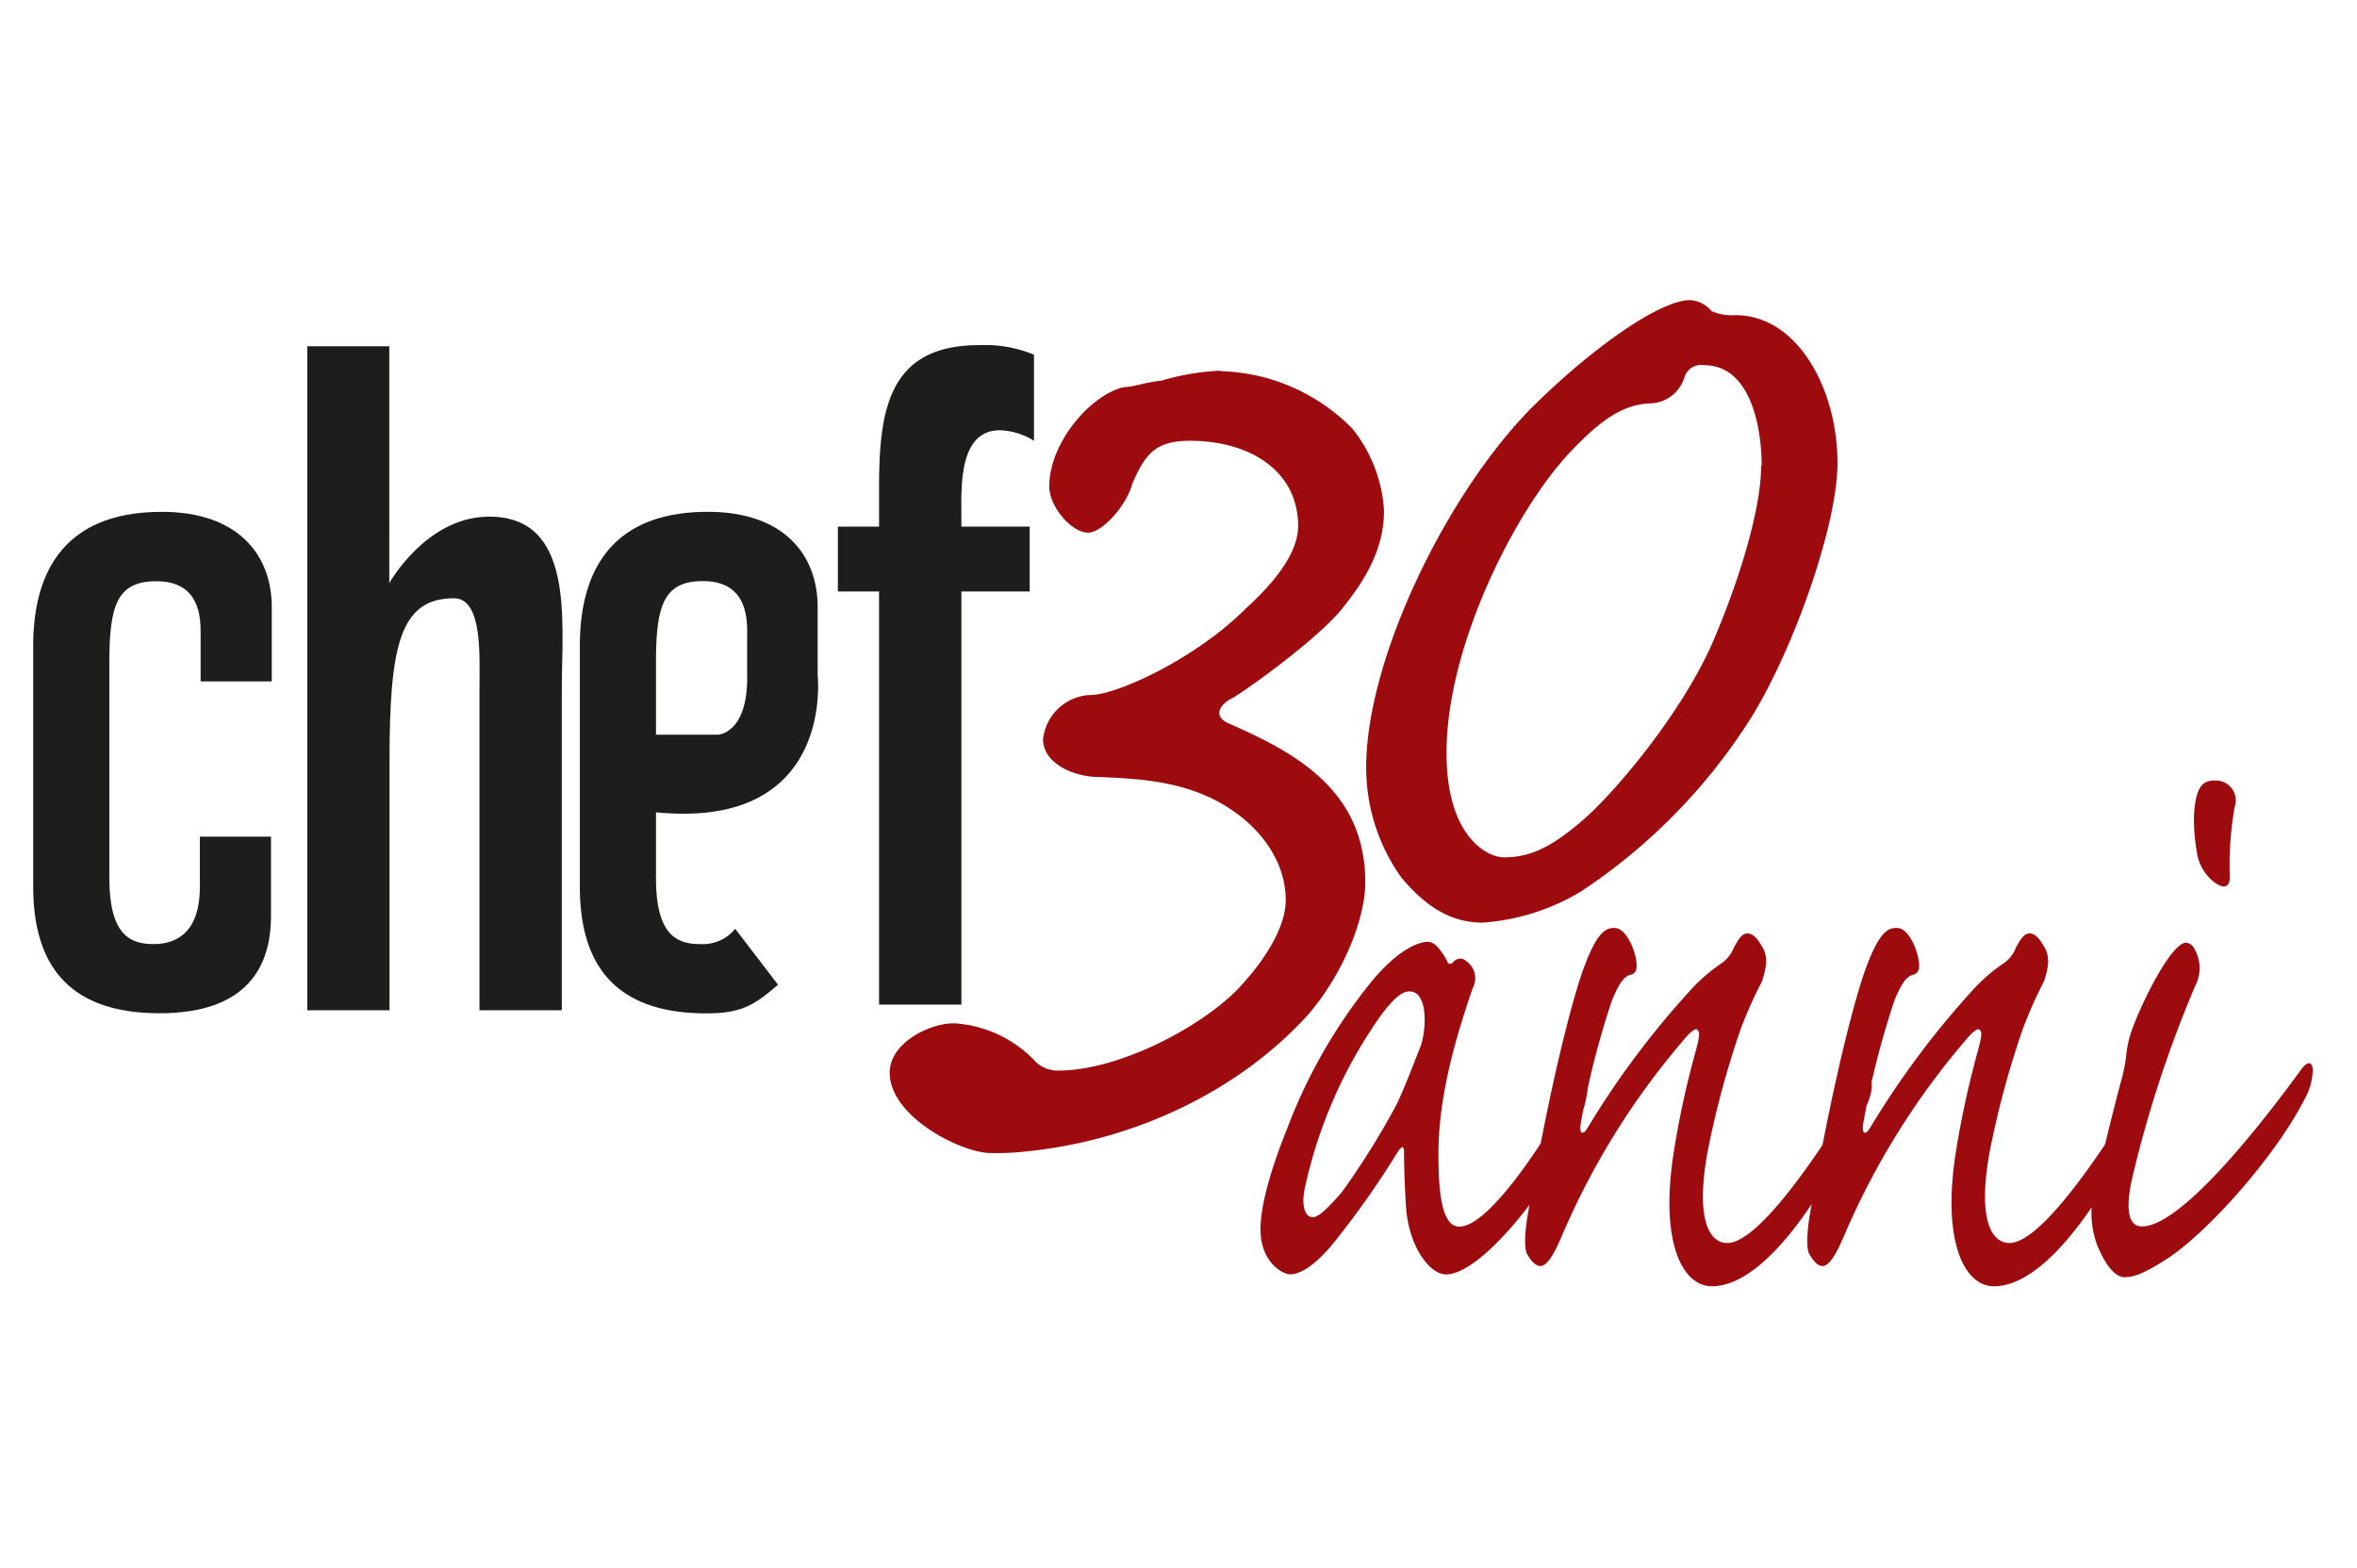 <svg id="Livello_1" data-name="Livello 1" xmlns="http://www.w3.org/2000/svg" viewBox="0 0 213 141.73"><defs><style>.cls-1{fill:none;}.cls-2{fill:#9e0b0f;}.cls-3{fill:#1d1d1b;}</style></defs><title>03_chef_30_anni</title><rect class="cls-1" width="213" height="141.73"/><path class="cls-2" d="M201.11,115.4c.69,0,1.64-.33,3.35-1.42,3.54-2.08,10.06-9.24,12.84-14.73a5.59,5.59,0,0,0,.7-2.5c0-.83-.44-.91-1-.17-4.12,5.67-11,14.24-14.43,14.24-1,0-1.58-1-.95-4.08a106.8,106.8,0,0,1,5.76-17.65,3.49,3.49,0,0,0-.06-3.33,1,1,0,0,0-.76-.58c-1.33,0-4,5.33-4.94,8a9.93,9.93,0,0,0-.5,2.42,14.12,14.12,0,0,1-.39,1.91c-.69,2.5-2.08,8.24-2.46,10a8.37,8.37,0,0,0,.25,5c.89,2.16,1.77,2.91,2.53,2.91Zm8-44.87c-1,0-1.71.5-1.84,3.16a16.63,16.63,0,0,0,.25,3.25,4.13,4.13,0,0,0,1.65,2.83c.82.58,1.39.42,1.33-.67a30.68,30.68,0,0,1,.44-6.16,1.8,1.8,0,0,0-1.77-2.41ZM180.36,83.85c-.76,0-1.52.41-2.66,3.41s-3.23,11.24-5.13,22.4c-.25,1.41-.38,3.16-.06,3.66.38.66.76,1.08,1.2,1.08.7,0,1.39-1.5,1.84-2.5a68.43,68.43,0,0,1,11-17.81c.76-.92,1.2-1.25,1.39-1s.13.66-.26,2.08a84,84,0,0,0-1.9,8.74c-1.32,8.07.64,12.32,3.42,12.32,3.29,0,8-4,13.73-15.82a3.73,3.73,0,0,0,.63-2.74c-.12-.5-.5-.42-.88.24-3.23,5.5-9.11,14.41-12.08,14.41-1.65,0-2.92-2.16-1.78-8.32a81.87,81.87,0,0,1,3-11.08,40.44,40.44,0,0,1,1.89-4.24c.45-1.33.57-2.34-.06-3.25-.38-.66-.76-1.08-1.26-1.08s-.82.58-1.2,1.25A3,3,0,0,1,190,87.09a15.63,15.63,0,0,0-2.91,2.58A78.19,78.19,0,0,0,178,101.91c-.44.75-.76.5-.63-.33a77.33,77.33,0,0,1,2.85-11.24c.57-1.33,1-2.08,1.64-2.25.31-.08.57-.25.57-.83,0-1.16-.89-3.41-2-3.41Zm-25.5,0c-.76,0-1.52.41-2.66,3.41s-3.23,11.24-5.12,22.4c-.26,1.41-.38,3.16-.07,3.66.38.66.76,1.08,1.2,1.08.7,0,1.4-1.5,1.84-2.5a68.43,68.43,0,0,1,11-17.81c.76-.92,1.2-1.25,1.39-1s.13.66-.25,2.08a79,79,0,0,0-1.9,8.74c-1.33,8.07.63,12.32,3.42,12.32,3.28,0,8-4,13.72-15.82.7-1.33.83-2.24.64-2.74s-.51-.42-.89.24c-3.23,5.5-9.11,14.41-12.08,14.41-1.65,0-2.91-2.16-1.77-8.32a81.84,81.84,0,0,1,3-11.08,38.3,38.3,0,0,1,1.9-4.24c.44-1.33.57-2.34-.06-3.25-.38-.66-.76-1.08-1.27-1.08s-.82.58-1.2,1.25a3.08,3.08,0,0,1-1.2,1.49,15.63,15.63,0,0,0-2.91,2.58,78.18,78.18,0,0,0-9.12,12.24c-.44.75-.76.5-.63-.33a77.33,77.33,0,0,1,2.85-11.24c.57-1.33,1-2.08,1.64-2.25.32-.08.57-.25.57-.83,0-1.16-.88-3.41-2-3.41Zm-18.47,5.74c.82,0,1.2.84,1.32,1.83a8.15,8.15,0,0,1-.31,3.08c-.26.58-1.58,4.17-2.34,5.58a71.45,71.45,0,0,1-4.75,7.58c-1.2,1.41-2.15,2.33-2.66,2.33-.82,0-1.07-1.25-.69-2.83a42.64,42.64,0,0,1,5.44-13.32c1.71-2.75,3-4.25,3.92-4.25Zm1.7-4.49c-.69,0-2.46.41-5.06,3.49A48.08,48.08,0,0,0,125.31,102c-2,5-2.4,7.66-2.4,9.07,0,3.08,2.09,4.08,2.66,4.08.94,0,2.15-.75,3.67-2.5a79.17,79.17,0,0,0,6.13-8.65c.38-.51.51-.42.51.16,0,.92.06,3.25.19,5,.25,3.42,2.09,6,3.61,6,3.29,0,9.93-8.41,12.27-14.49a9.88,9.88,0,0,0,.57-2.91c0-.67-.57-.75-1,.08-3,5.5-8,13-10.63,13-1.52,0-1.9-2.75-1.9-6.49,0-4.75,1.21-9.58,3.1-15.07a1.87,1.87,0,0,0-.57-2.42.79.79,0,0,0-1.2.09c-.25.25-.5.16-.57-.17-.38-.66-1-1.66-1.64-1.66Z" transform="translate(-9)"/><path class="cls-2" d="M119.19,33.5a22.06,22.06,0,0,0-5.21.89c-1.44.15-2.61.59-3.39.59-2.87.6-6.77,4.89-6.77,9,0,1.78,2,4.15,3.51,4.15,1.31,0,3.52-2.52,4-4.44,1.17-2.67,2.09-3.86,5.21-3.86,5.34,0,9.77,2.67,9.77,7.71,0,1.48-.78,3.85-4.69,7.41-4.56,4.59-11.72,7.85-14.06,7.85a4.48,4.48,0,0,0-4.3,4c0,2.23,2.86,3.41,5,3.41,3.38.15,7.42.3,11.07,2.37s5.86,5.34,5.86,8.75c0,2.52-2,5.63-4.43,8.15-3.39,3.41-10.68,7.26-16.15,7.26a2.87,2.87,0,0,1-2.21-1,11,11,0,0,0-7-3.26c-2.08-.15-6,1.63-6,4.45,0,4,6.51,7.26,9.12,7.26a22.65,22.65,0,0,0,3.25-.15c10-1,19.41-5.63,25.53-12.45,3.13-3.7,5.08-8.59,5.08-11.85,0-8.3-6.25-11.71-12.37-14.38-1.3-.59-1-1.63.52-2.37,2.34-1.48,7.68-5.48,9.64-7.85,2.47-3,3.9-5.78,3.9-9a13,13,0,0,0-2.86-7.41,17.35,17.35,0,0,0-11.85-5.19Z" transform="translate(-9)"/><path class="cls-2" d="M168.15,42.15c0,3.63-1.81,9.92-4.36,15.85C161,64.41,155,71.55,152.06,74.09s-4.84,3.38-7.14,3.38c-1.57,0-5.2-1.93-5.2-9.43,0-9.68,6.17-21.77,11-27,3.27-3.51,5.2-4.47,7.38-4.59a3.31,3.31,0,0,0,3.14-2.42A1.58,1.58,0,0,1,163,33c4.23,0,5.2,5.68,5.2,9.07Zm6.9-.36c0-6.65-3.63-13.31-9.2-13.31a4.68,4.68,0,0,1-2.17-.36,2.73,2.73,0,0,0-1.94-1c-2.9,0-9.32,4.72-14.4,9.8-7.62,7.74-14.88,22.62-14.88,32.42a17.12,17.12,0,0,0,3.15,9.92c2.42,2.9,4.72,4.11,7.38,4.11a19.94,19.94,0,0,0,8.83-2.78A52.17,52.17,0,0,0,167.3,64.77c4-6.53,7.75-17.54,7.75-22.86Z" transform="translate(-9)"/><path class="cls-3" d="M36.77,31.29v60H44.2V68.8c0-10.45.93-14.74,5.83-14.74,2.6,0,2.3,5.24,2.3,8V91.29h7.44V62.23C59.77,56.14,61,46.5,53,46.69c-5.55.13-8.82,6-8.82,6V31.29Z" transform="translate(-9)"/><path class="cls-3" d="M84.72,47.59v5.86h3.72V90.78h7.44V53.45h6.17V47.59H95.88v-.71c0-2.69-.32-8,3.48-8a6.15,6.15,0,0,1,3.08.95V32.05a11.63,11.63,0,0,0-5-.86c-8.47,0-9,6.4-9,13.2v3.2Z" transform="translate(-9)"/><path class="cls-3" d="M12,80.1c0,6.67,2.81,11.46,11.43,11.46,7.94,0,10.06-4.26,10.06-8.78V75.6H27.06v4.59c0,3.57-1.65,5.12-4.18,5.12-2.19,0-4-.9-4-6V59.9c0-5.18.69-7.38,4.25-7.38,2.87,0,4,1.72,4,4.46v4.59h6.43V54.86c0-4.82-3.15-8.61-9.93-8.61C14.26,46.25,12,52.36,12,58.37Z" transform="translate(-9)"/><path class="cls-3" d="M75.44,83.93a3.79,3.79,0,0,1-3.16,1.38c-2.19,0-4-.89-4-6V59.9c0-5.18.69-7.39,4.24-7.39,2.88,0,4,1.73,4,4.47v4c.1,5.31-2.64,5.41-2.64,5.41H67.89s-.83.76.29,7C84.5,75.07,82.89,61,82.89,61V54.86c0-4.82-3.15-8.61-9.92-8.61-9.31,0-11.57,6.11-11.57,12.12V80.1c0,6.67,2.8,11.47,11.43,11.47,3.21,0,4.38-.78,6.48-2.59Z" transform="translate(-9)"/></svg>
